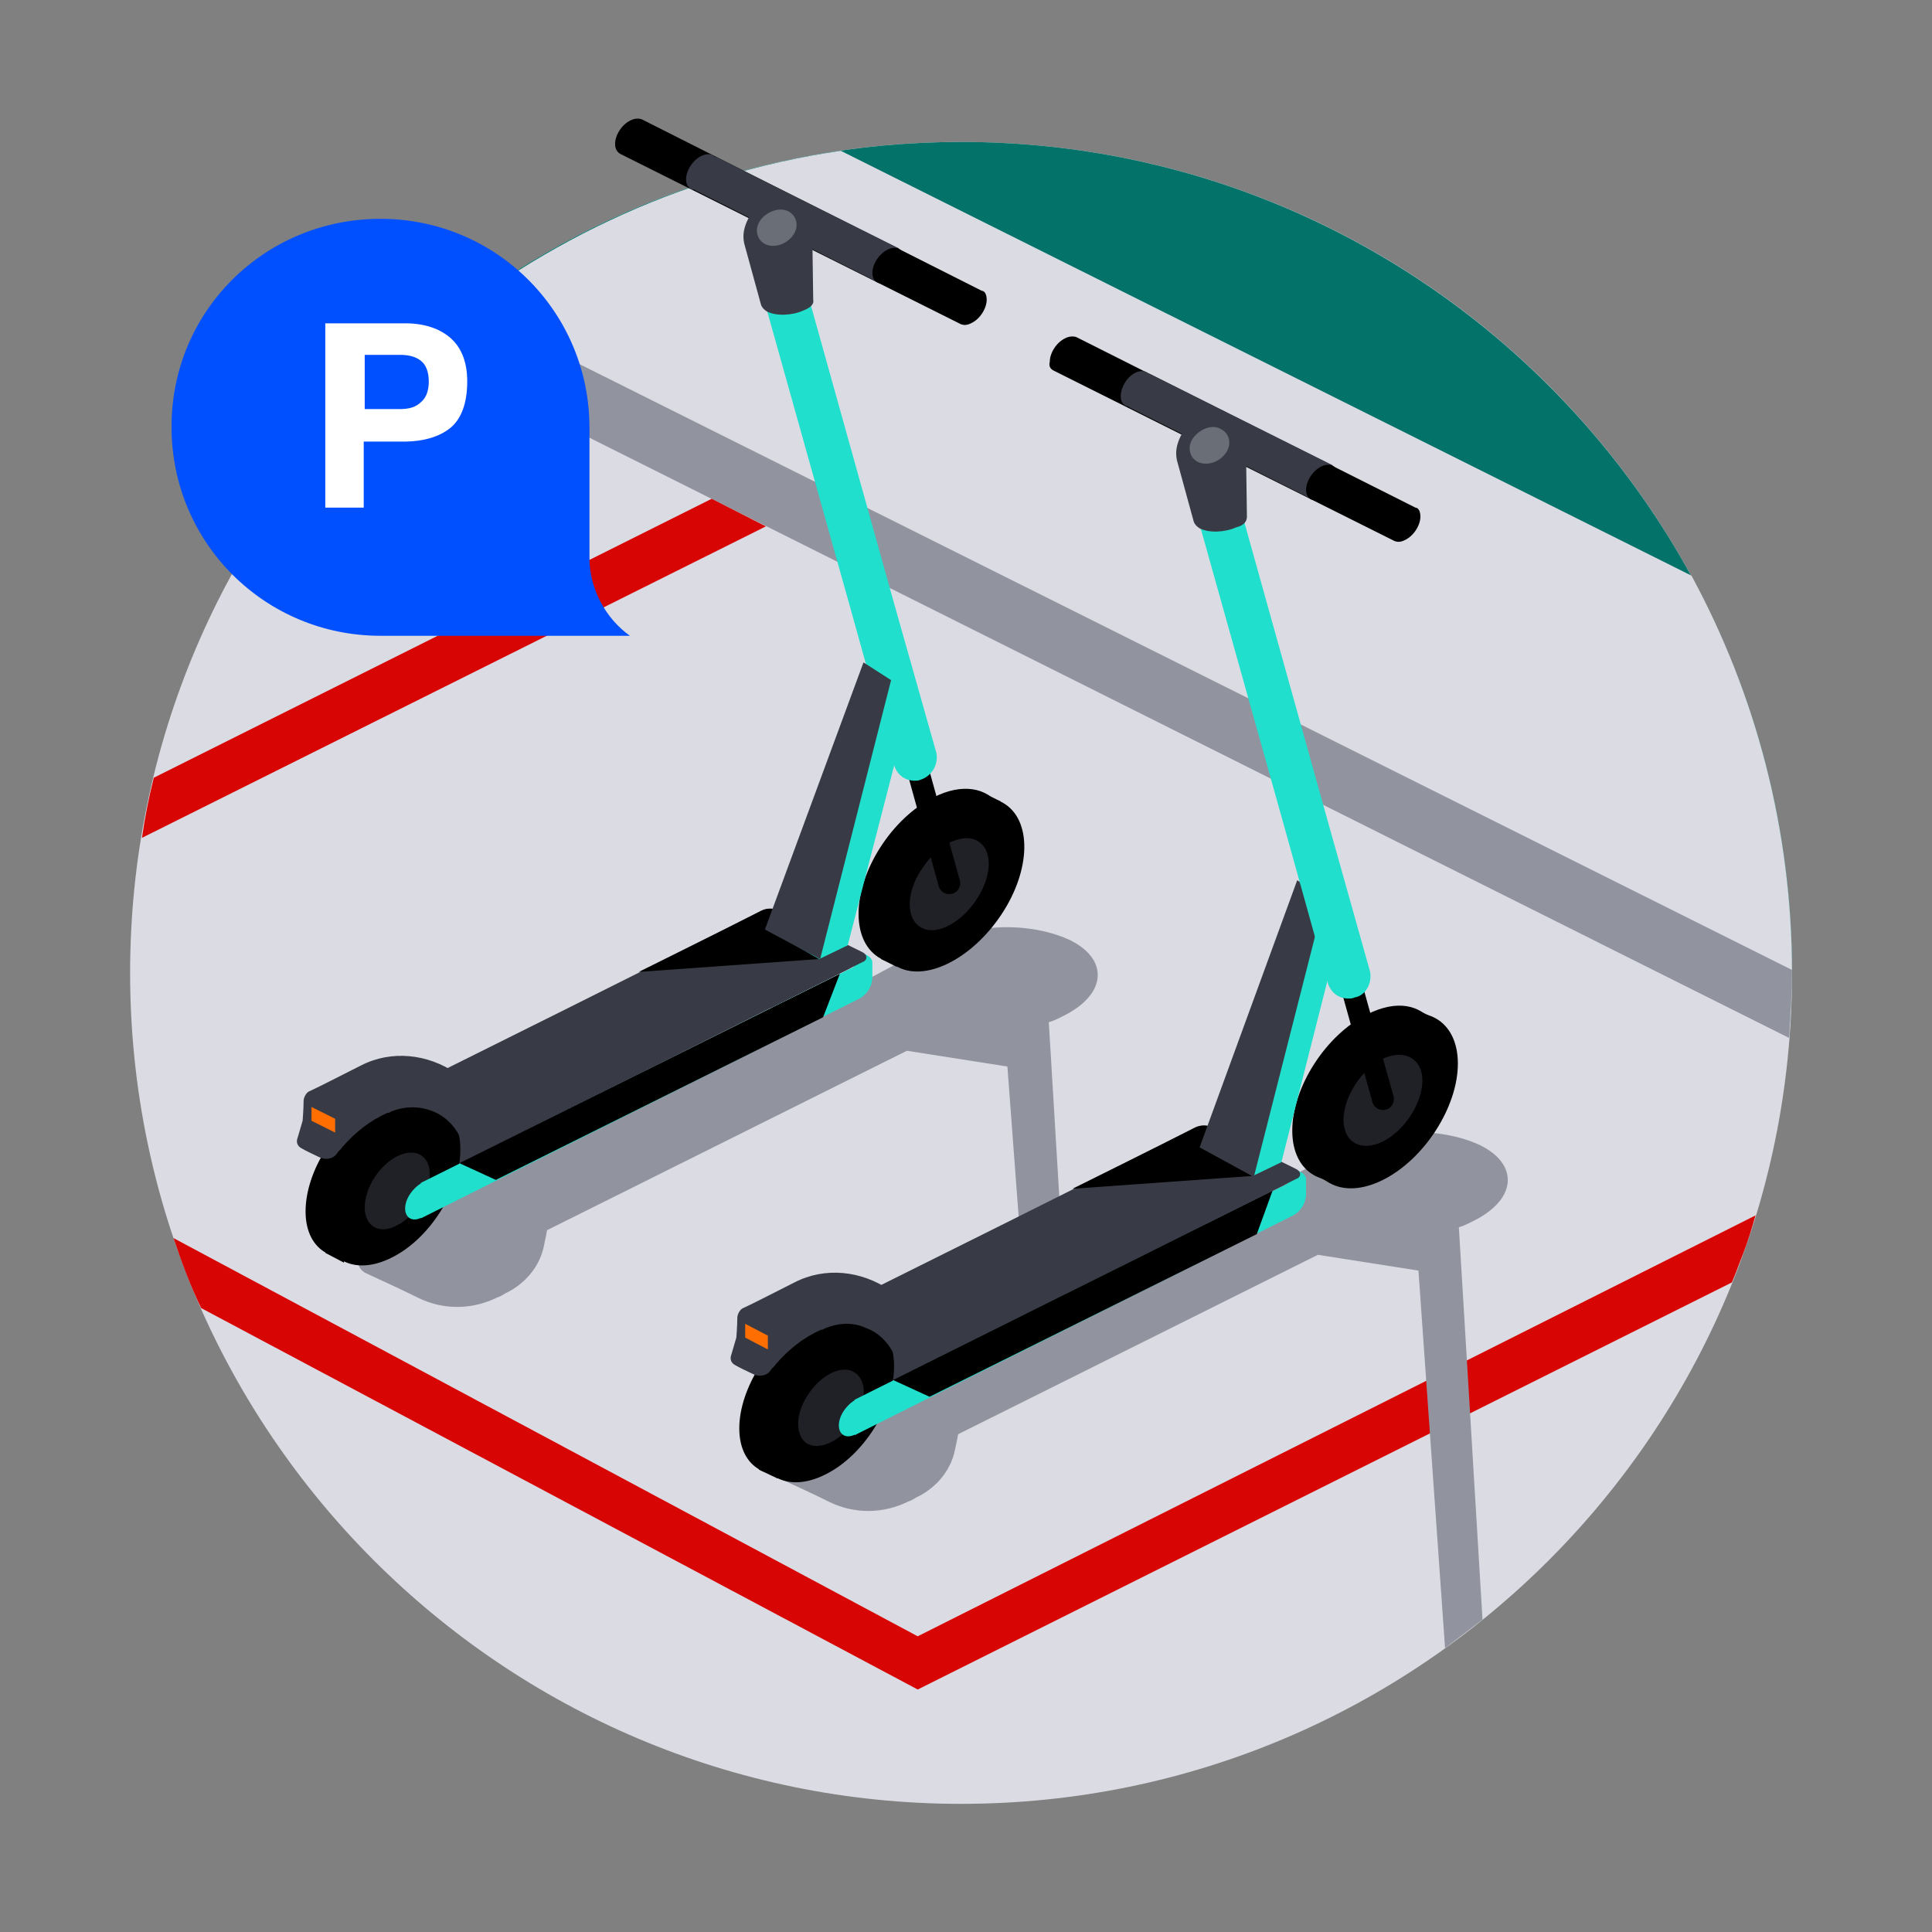 <?xml version="1.0" encoding="utf-8"?>
<!-- Generator: Adobe Illustrator 25.4.5, SVG Export Plug-In . SVG Version: 6.00 Build 0)  -->
<svg version="1.1" id="Ebene_1" xmlns="http://www.w3.org/2000/svg" xmlns:xlink="http://www.w3.org/1999/xlink" x="0px" y="0px"
	 width="196px" height="196px" viewBox="0 0 196 196" style="enable-background:new 0 0 196 196;" xml:space="preserve">
<rect x="0" y="0" width="196" height="196" fill="#808080" stroke="none"/>
<style type="text/css">
	.st0{fill:#DBDCE3;}
	.st1{fill-rule:evenodd;clip-rule:evenodd;fill:#037369;}
	.st2{fill-rule:evenodd;clip-rule:evenodd;fill:#DBDCE3;}
	.st3{fill-rule:evenodd;clip-rule:evenodd;fill:#91939E;}
	.st4{fill-rule:evenodd;clip-rule:evenodd;fill:#D80505;}
	.st5{fill-rule:evenodd;clip-rule:evenodd;fill:#383B45;}
	.st6{fill-rule:evenodd;clip-rule:evenodd;}
	.st7{opacity:0.572;fill:#383B45;enable-background:new    ;}
	.st8{fill-rule:evenodd;clip-rule:evenodd;fill:#20DFCC;}
	.st9{opacity:0.572;fill-rule:evenodd;clip-rule:evenodd;fill:#383B45;enable-background:new    ;}
	.st10{fill:none;stroke:#000000;stroke-width:2.22;stroke-linecap:round;stroke-linejoin:round;stroke-miterlimit:10;}
	.st11{fill-rule:evenodd;clip-rule:evenodd;fill:#FF6E00;}
	.st12{fill:#20DFCC;}
	.st13{opacity:0.548;fill-rule:evenodd;clip-rule:evenodd;fill:#9597A0;enable-background:new    ;}
	.st14{fill-rule:evenodd;clip-rule:evenodd;fill:#0050FF;}
	.st15{fill:#FFFFFF;}
	.st16{fill:#383B45;}
</style>
<path class="st0" d="M97.5,183c46.5,0,84.3-37.7,84.3-84.3c0-46.5-37.7-84.3-84.3-84.3c-46.5,0-84.3,37.7-84.3,84.3
	C13.2,145.2,51,183,97.5,183z"/>
<path class="st1" d="M41.8,35.4l139.7,69.9c0.1-2.2,0.3-4.4,0.3-6.7c0-46.4-37.8-84.2-84.3-84.2C76.1,14.4,56.6,22.4,41.8,35.4z"/>
<path class="st2" d="M85.3,15.3c-16.5,2.4-31.5,9.7-43.5,20.2l139.7,69.9c0.1-2.2,0.3-4.4,0.3-6.7c0-14.6-3.7-28.3-10.2-40.3
	L85.3,15.3z"/>
<path class="st3" d="M47.1,31.1c-1.8,1.3-3.6,2.8-5.3,4.3l139.7,69.9c0.1-2.2,0.3-4.4,0.3-6.7v-0.2L47.1,31.1z"/>
<path class="st4" d="M15.6,78.9c-0.5,2-0.9,4-1.2,6.1l63.3-31.6l-5.5-2.8L15.6,78.9z"/>
<path class="st4" d="M93.1,166l-75.5-40.4c0.8,2.4,1.7,4.8,2.8,7.1l72.7,38.7l82.6-41.3c0.3-0.7,0.6-1.5,0.9-2.3
	c0.1-0.2,0.1-0.3,0.2-0.5c0.5-1.3,0.9-2.6,1.3-4L93.1,166z"/>
<path class="st3" d="M146.6,167.2l-2.7-38.3l-10.2-1.6l-36.5,18.2c0,0-0.1,0.6-0.3,1.5c-0.4,2.1-1.8,3.8-3.7,4.8
	c-0.3,0.1-0.6,0.4-1,0.5c-2.6,1.3-5.5,1.3-8,0.1c-1.8-0.9-3.8-1.8-5.3-2.5c-0.5-0.2-0.9-0.7-0.9-1.3c0-0.6,0.3-1.1,0.8-1.3
	l55.5-29.7c0.4-0.4,0.9-0.6,1.5-1c0.5-0.3,1.1-0.5,1.7-0.7l0.3-0.1c1.2-0.6,2.6-0.9,3.8-0.8c3.1-0.4,6.3,0.1,8.6,1.2
	c3.8,1.9,3.7,5.3-0.4,7.5c-0.6,0.3-1.1,0.6-1.8,0.8l2.4,39.8C149.1,165.3,147.8,166.3,146.6,167.2z"/>
<path class="st3" d="M100,94.2c3.1-0.4,6.3,0.1,8.6,1.2c3.8,1.9,3.7,5.3-0.4,7.5c-0.6,0.3-1.1,0.6-1.8,0.8l2.1,34.9l-4,0.3
	l-2.3-30.7l-10.2-1.6l-36.5,18.2c0,0-0.1,0.6-0.3,1.5c-0.4,2.1-1.8,3.8-3.7,4.8c-0.3,0.1-0.6,0.4-1,0.5c-2.6,1.3-5.5,1.3-8,0.1
	c-1.8-0.9-3.8-1.8-5.3-2.5c-0.5-0.2-0.9-0.7-0.9-1.3s0.3-1.1,0.8-1.3l55.5-29.7c0.4-0.4,0.9-0.6,1.5-1c0.5-0.3,1.1-0.5,1.7-0.7
	l0.3-0.1C97.3,94.4,98.6,94.1,100,94.2z"/>
<path class="st5" d="M120.2,115.2c-0.1-0.1-0.4-0.1-0.5,0c-3.1,1.6-32.5,16.3-38.5,19.2c-0.2,0.1-0.4,0.3-0.4,0.5s0.1,0.4,0.4,0.5
	c2.6,1.3,9.3,4.7,9.3,4.7l39.8-19.9C130.3,120.2,121.9,115.9,120.2,115.2z"/>
<path class="st6" d="M83.7,134.8c-3.9,1.9-7,6.9-7,10.9c0,4.1,3.2,5.8,7,3.9c3.9-1.9,7-6.9,7-10.9C90.8,134.6,87.6,132.9,83.7,134.8
	z"/>
<path class="st6" d="M82,134c-3.9,1.9-7,6.9-7,10.9c0,4.1,3.2,5.8,7,3.9c3.9-1.9,7-6.9,7-10.9C89.1,133.8,85.9,132,82,134z"/>
<path class="st6" d="M77,137.6l1.9,0.9V150l-1.9-0.9V137.6z"/>
<path class="st7" d="M86.5,144.4c1.4-2,1.5-4.2,0.3-5.1c-1.2-0.9-3.3,0-4.7,2c-1.4,2-1.5,4.2-0.3,5.1
	C83,147.2,85.1,146.3,86.5,144.4z"/>
<path class="st8" d="M86.8,142c-0.9,0.5-1.7,1.6-1.7,2.6s0.8,1.4,1.7,0.9c0.9-0.5,1.7-1.6,1.7-2.6C88.5,141.9,87.7,141.5,86.8,142z"
	/>
<path class="st8" d="M132.5,121.1c0,1-0.6,1.9-1.5,2.3c-7.8,3.9-44.3,22.2-44.3,22.2V142l43.9-21.9l0.6-1.6c0,0,0.6,0.3,0.9,0.5
	c0.2,0.1,0.4,0.4,0.4,0.6C132.5,119.9,132.5,120.5,132.5,121.1z"/>
<path class="st6" d="M127.5,125.2l-33.2,16.5l-3.7-1.7l38.5-19.2L127.5,125.2z"/>
<path class="st5" d="M112.9,119.6c-0.2-0.1-0.4-0.3-0.4-0.5c0-0.2,0.1-0.4,0.4-0.5c2-1,6.2-3.1,8.2-4.1c0.6-0.4,1.4-0.4,2.1,0
	c2,1,6.3,3.1,8.3,4.1c0.2,0.1,0.4,0.3,0.4,0.5c0,0.2-0.1,0.4-0.4,0.5c-2.6,1.3-9.2,4.6-9.2,4.6S115.5,120.9,112.9,119.6z"/>
<path class="st6" d="M138.7,102.9c-4.2,2.1-7.6,7.4-7.6,11.8s3.4,6.3,7.6,4.2s7.6-7.4,7.6-11.8c0-1.3-0.3-2.4-0.9-3.3
	C144.1,101.9,141.7,101.4,138.7,102.9z"/>
<path class="st6" d="M133.4,109.6l1.5,0.8v9.6l-1.5-0.8V109.6z"/>
<path class="st6" d="M143.9,102.5l1.6,0.8v9.6l-1.6-0.7V102.5z"/>
<path class="st6" d="M140.3,103.7c-4.2,2.1-7.6,7.4-7.6,11.8s3.4,6.3,7.6,4.2c4.2-2.1,7.6-7.4,7.6-11.8S144.5,101.5,140.3,103.7z"/>
<path class="st9" d="M140.3,107.4c-2.2,1.1-4,3.9-4,6.2s1.8,3.3,4,2.2s4-3.9,4-6.2C144.3,107.4,142.5,106.4,140.3,107.4z"/>
<path class="st6" d="M123.1,114.4c-0.6-0.3-1.3-0.3-1.9,0c-3.1,1.6-12.4,6.2-12.4,6.2s16.7-1.2,18.2-1.3c0.1,0,0.1,0,0.2-0.1
	c0.5-0.3,2.8-1.4,2.8-1.4S125.2,115.5,123.1,114.4z"/>
<path class="st6" d="M106.9,37.6l34.6,17.3c0.3,0.1,0.6,0.1,1-0.1c0.9-0.4,1.6-1.5,1.6-2.4c0-0.5-0.2-0.9-0.5-0.9l-34.4-17.3
	c-0.3-0.1-0.7-0.1-1.1,0.1c-0.9,0.4-1.6,1.5-1.6,2.4C106.4,37.1,106.5,37.4,106.9,37.6z"/>
<path class="st10" d="M135,92.5l5.3,19"/>
<path class="st5" d="M135.2,47.2l-18.6-9.3l-2.1,3.4l18.7,9.4L135.2,47.2z"/>
<path class="st8" d="M122.7,116.7l9.4-26.4l2.3,0.8l0.9,5.9l-5.3,20.9l-2.9,1.4L122.7,116.7z"/>
<path class="st5" d="M127.2,119.4l7.2-28.3l-2.8-1.8l-9.9,27.1L127.2,119.4z"/>
<path class="st5" d="M96.3,135l-5.5,2.6c-0.6-1.3-1.6-2.4-3-2.9c-1.3-0.6-2.8-0.5-4.2,0.1c-0.1,0.1-0.2,0.1-0.3,0.1
	c-1.8,0.8-3.3,2-4.6,3.5c-0.1,0.2-0.4,0.4-0.5,0.6c-0.4,0.6-1.2,0.7-1.8,0.4c-0.6-0.3-1.3-0.6-1.8-0.9c-0.4-0.2-0.6-0.6-0.4-1.1
	c0.2-0.7,0.5-1.7,0.5-1.7s0.1-1.2,0.1-2c0-0.4,0.3-0.9,0.6-1c1.1-0.5,3.2-1.6,5.2-2.6c3.1-1.6,6.8-1.2,9.7,0.8
	C93.2,132.9,96.3,135,96.3,135z"/>
<path class="st11" d="M75.6,134.3l2.3,1.2v1.4l-2.3-1.2V134.3z"/>
<path class="st5" d="M76.2,93.2c-0.1-0.1-0.4-0.1-0.5,0c-3.1,1.6-32.5,16.3-38.5,19.2c-0.2,0.1-0.4,0.3-0.4,0.5
	c0,0.2,0.1,0.4,0.4,0.5c2.6,1.3,9.3,4.7,9.3,4.7l39.8-19.9C86.4,98.2,77.8,93.9,76.2,93.2z"/>
<path class="st6" d="M39.7,112.8c-3.9,1.9-7,6.9-7,10.9c0,4.1,3.2,5.8,7,3.9c3.9-1.9,7-6.9,7-10.9C46.8,112.6,43.6,110.9,39.7,112.8
	z"/>
<path class="st6" d="M38,112c-3.9,1.9-7,6.8-7,10.9c0,4.1,3.2,5.8,7,3.9c3.9-1.9,7-6.9,7-10.9C45.1,111.8,41.9,110.1,38,112z"/>
<path class="st6" d="M33,115.6l1.9,1v11.5l-1.9-1V115.6z"/>
<path class="st9" d="M40.3,117.3c-1.8,0.9-3.3,3.2-3.3,5.2c0,1.9,1.5,2.8,3.3,1.8c1.8-0.9,3.3-3.2,3.3-5.2
	C43.6,117.2,42.1,116.4,40.3,117.3z"/>
<path class="st8" d="M42.8,120c-0.9,0.5-1.7,1.6-1.7,2.6c0,1,0.8,1.4,1.7,0.9c0.9-0.5,1.7-1.6,1.7-2.6
	C44.5,119.9,43.7,119.5,42.8,120z"/>
<path class="st8" d="M88.5,99.1c0,1-0.6,1.9-1.5,2.3c-7.8,3.9-44.3,22.2-44.3,22.2V120l43.9-21.9l0.6-1.6c0,0,0.6,0.3,0.9,0.5
	c0.2,0.1,0.4,0.4,0.4,0.6C88.5,97.9,88.5,98.5,88.5,99.1z"/>
<path class="st6" d="M83.5,103.2l-33.2,16.5l-3.7-1.7l38.6-19.2L83.5,103.2z"/>
<path class="st5" d="M68.9,97.6c-0.2-0.1-0.4-0.3-0.4-0.5s0.1-0.4,0.4-0.5c2-1,6.2-3.1,8.2-4.1c0.6-0.4,1.4-0.4,2.1,0
	c2,1,6.3,3.1,8.3,4.1c0.2,0.1,0.4,0.3,0.4,0.5s-0.1,0.4-0.4,0.5c-2.6,1.3-9.2,4.6-9.2,4.6S71.5,98.9,68.9,97.6z"/>
<path class="st6" d="M94.7,80.9c-4.2,2.1-7.6,7.4-7.6,11.8s3.4,6.3,7.6,4.2c4.2-2.1,7.6-7.4,7.6-11.8c0-1.3-0.3-2.4-0.9-3.3
	C100.2,79.9,97.6,79.4,94.7,80.9z"/>
<path class="st6" d="M89.4,87.6l1.6,0.8v9.7l-1.6-0.8V87.6z"/>
<path class="st6" d="M99.9,80.5l1.6,0.8v9.7L99.9,90V80.5z"/>
<path d="M101.3,93.2c3.2-4.5,3.5-9.7,0.7-11.6c-2.8-1.9-7.6,0.1-10.7,4.6c-3.2,4.5-3.5,9.7-0.7,11.6C93.3,99.8,98.1,97.7,101.3,93.2
	z"/>
<path class="st7" d="M98.9,91.5c1.7-2.4,1.9-5.1,0.4-6.1c-1.4-1-4,0.1-5.6,2.5C92,90.2,91.8,93,93.3,94C94.7,95,97.2,93.9,98.9,91.5
	z"/>
<path class="st6" d="M79.1,92.4c-0.6-0.3-1.3-0.3-1.9,0c-3.1,1.6-12.4,6.2-12.4,6.2s16.7-1.2,18.2-1.3c0.1,0,0.1,0,0.2-0.1
	c0.5-0.3,2.8-1.4,2.8-1.4S81.2,93.4,79.1,92.4z"/>
<path class="st10" d="M91,70.5l5.3,19.1"/>
<path class="st6" d="M62.9,15.6l34.6,17.3c0.3,0.1,0.6,0.1,1-0.1c0.9-0.4,1.6-1.5,1.6-2.4c0-0.5-0.2-0.9-0.5-0.9L65.1,12.1
	c-0.3-0.1-0.7-0.1-1.1,0.1c-0.9,0.4-1.6,1.5-1.6,2.4C62.4,15.1,62.6,15.4,62.9,15.6z"/>
<path class="st12" d="M139,98.6l-4.3-15.3l-10.3-36.9c-0.4-1.2-1.6-1.8-2.7-1.6c-1.2,0.4-1.8,1.6-1.6,2.7l10.2,36.4l4.4,15.8
	c0.3,1,1.1,1.6,2.1,1.6c0.2,0,0.4,0,0.6-0.1C138.6,101,139.2,99.7,139,98.6z"/>
<path class="st12" d="M90.7,61.2L80.4,24.3c-0.4-1.2-1.6-1.8-2.7-1.6c-1.2,0.4-1.8,1.6-1.6,2.7l10.2,36.4l4.4,15.8
	c0.3,1,1.1,1.6,2.1,1.6c0.2,0,0.4,0,0.6-0.1c1.2-0.4,1.8-1.6,1.6-2.7L90.7,61.2z"/>
<path class="st5" d="M82.5,30.4l-0.1-7.1L77,20.4c0,0-0.6,0.9-1.1,1.8c-0.4,0.8-0.6,1.6-0.4,2.5c0.6,2.2,1.7,6.2,1.7,6.2
	c0.1,0.3,0.3,0.5,0.6,0.7c1,0.5,2.6,0.4,3.7-0.1C82.3,31.2,82.6,30.8,82.5,30.4z"/>
<path class="st5" d="M91.2,25.2l-18.6-9.3l-2.1,3.4l18.7,9.4L91.2,25.2z"/>
<path class="st13" d="M79.9,21.4c0.9,0.4,1.2,1.5,0.6,2.4s-1.8,1.4-2.8,1c-0.9-0.4-1.2-1.5-0.6-2.4C77.7,21.5,79,21,79.9,21.4z"/>
<path class="st6" d="M90.1,25.3c-0.9,0.4-1.6,1.5-1.6,2.4s0.7,1.3,1.6,0.9c0.9-0.4,1.6-1.5,1.6-2.4C91.7,25.3,91,24.9,90.1,25.3z"/>
<path class="st5" d="M71.2,15.8c-0.9,0.4-1.6,1.5-1.6,2.4s0.7,1.3,1.6,0.9c0.9-0.4,1.6-1.5,1.6-2.4C72.8,15.8,72.1,15.4,71.2,15.8z"
	/>
<path class="st8" d="M78.8,94.8l9.4-26.5l2.2,0.8l1,5.9L86,95.9l-2.9,1.4L78.8,94.8z"/>
<path class="st5" d="M83.2,97.3l7.2-28.3l-2.8-1.8l-10,27.1L83.2,97.3z"/>
<path class="st5" d="M52.3,113l-5.5,2.6c-0.6-1.3-1.6-2.4-3-2.9c-1.3-0.5-2.8-0.5-4.2,0.1c-0.1,0.1-0.2,0.1-0.3,0.1
	c-1.8,0.8-3.3,2-4.6,3.5c-0.1,0.2-0.4,0.4-0.5,0.6c-0.4,0.6-1.2,0.7-1.8,0.4c-0.6-0.3-1.3-0.6-1.8-0.9c-0.4-0.2-0.6-0.6-0.4-1.1
	c0.2-0.7,0.5-1.7,0.5-1.7s0.1-1.2,0.1-2c0-0.4,0.3-0.9,0.6-1c1.1-0.5,3.2-1.6,5.2-2.6c3.1-1.6,6.8-1.2,9.7,0.8
	C49.3,110.9,52.3,113,52.3,113z"/>
<path class="st11" d="M31.6,112.3l2.4,1.2v1.4l-2.4-1.2V112.3z"/>
<path class="st14" d="M38.6,64.5L38.6,64.5c-11.7,0-21.2-9.4-21.2-21.2s9.5-21.1,21.2-21.1s21.2,9.4,21.2,21.2c0,0.3,0,0.6,0,0.8
	v12.4c0,3.1,1.6,6.1,4.1,7.9H38.6z"/>
<path class="st15" d="M43.5,38.7c0-1-0.3-1.7-0.8-2.1c-0.5-0.4-1.2-0.6-2.1-0.6H37v5.5h3.6c0.9,0,1.6-0.2,2.1-0.7
	C43.2,40.4,43.5,39.7,43.5,38.7z M47.4,38.7c0,2.2-0.6,3.8-1.7,4.7c-1.1,0.9-2.7,1.4-4.8,1.4h-4v6.7h-3.9V32.8h8.1
	c1.9,0,3.4,0.5,4.5,1.4C46.8,35.2,47.4,36.7,47.4,38.7z"/>
<path class="st5" d="M126.5,52.4l-0.1-7.1l-5.5-2.9c0,0-0.6,0.9-1.1,1.8c-0.4,0.8-0.6,1.6-0.4,2.5c0.6,2.2,1.7,6.2,1.7,6.2
	c0.1,0.3,0.3,0.5,0.6,0.7c1,0.5,2.6,0.4,3.7-0.1C126.3,53.3,126.5,52.8,126.5,52.4z"/>
<path class="st13" d="M123.8,43.5c0.9,0.4,1.2,1.5,0.6,2.4c-0.6,0.9-1.8,1.4-2.8,1c-0.9-0.4-1.2-1.5-0.6-2.4S122.9,43,123.8,43.5z"
	/>
<path class="st6" d="M134.1,47.3c-0.9,0.4-1.6,1.5-1.6,2.4c0,0.9,0.7,1.3,1.6,0.9s1.6-1.5,1.6-2.4C135.7,47.3,135,46.9,134.1,47.3z"
	/>
<path class="st16" d="M116.3,40.2c0.6-0.9,0.7-2,0.1-2.4c-0.6-0.4-1.6,0-2.2,0.9c-0.6,0.9-0.7,2-0.1,2.4
	C114.7,41.5,115.6,41.1,116.3,40.2z"/>
</svg>
